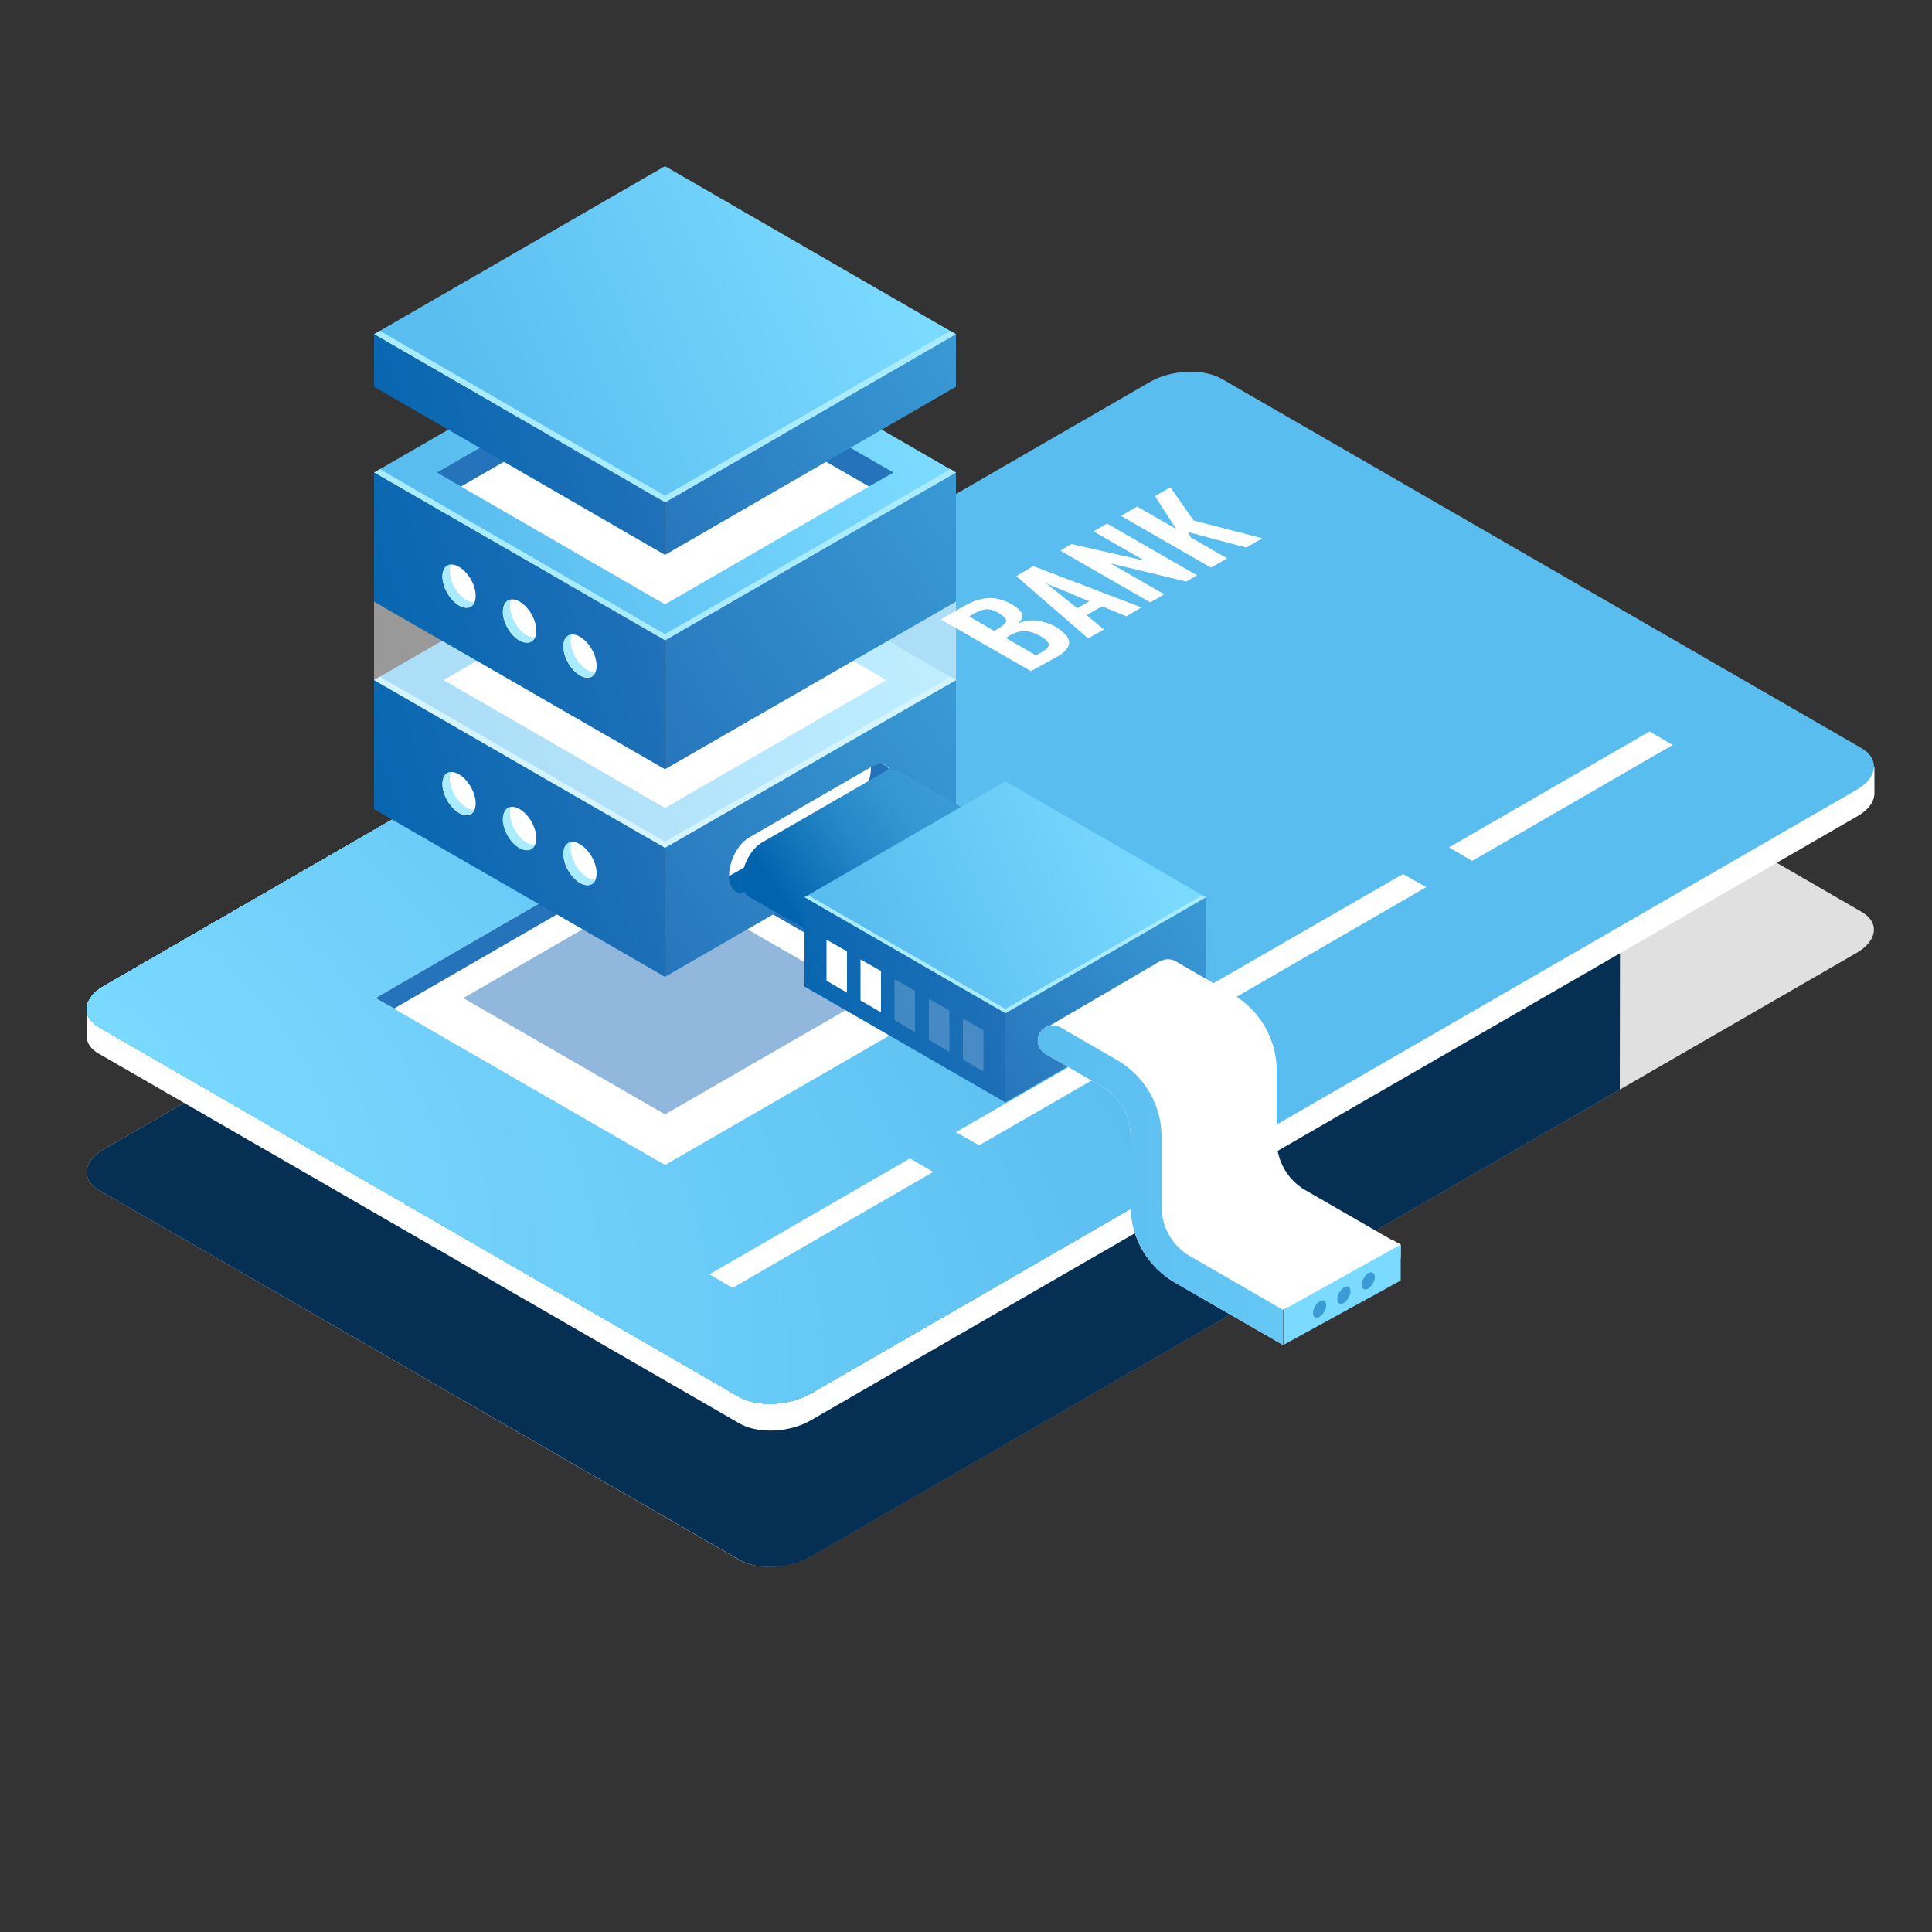 <svg version="1.1" id="Слой_1" xmlns="http://www.w3.org/2000/svg" xmlns:xlink="http://www.w3.org/1999/xlink" x="0" y="0" width="500" height="500" xml:space="preserve"><rect width="100%" height="100%" fill="#333333" stroke="none"/><style>.st2{fill:#fff}.st3{clip-path:url(#SVGID_2_);fill:#59bdef}.st38{fill:#2573ba}.st44{fill:#a9ebff}.st49,.st59{opacity:.5;fill:#fff}.st59{opacity:.2}.st61{fill:#3a9bd5}</style><path d="M480.5 246.6L209.7 402.9c-5.4 3.1-13.7 3.5-18.4.8L25.6 308c-4.7-2.7-4.1-7.5 1.3-10.6L297.7 141c5.4-3.1 13.7-3.5 18.4-.8L481.8 236c4.7 2.7 4.1 7.5-1.3 10.6z" fill="#e0e0e0"/><path d="M297.4 141.2L26.9 297.4c-5.4 3.1-6 7.9-1.3 10.6l165.8 95.7c4.7 2.7 12.9 2.4 18.4-.8L419.2 282l.1-71.9c0-3.7-.4-7.3-1.1-10.8l-88-50.8-32.8-7.3z" fill="#053054"/><path class="st2" d="M485 198.4l-3 2.4c-.1 0-.1-.1-.2-.1L316 105c-4.7-2.7-12.9-2.4-18.4.8L26.9 262.1c-.6.4-1.2.8-1.7 1.2l-2.8-2.1v6.8c0 1.8 1 3.5 3.2 4.7l165.8 95.7c4.7 2.7 12.9 2.4 18.4-.8l270.8-156.3c3-1.7 4.5-3.9 4.5-6v-6.9z"/><defs><path id="SVGID_1_" d="M480.5 204.4L209.7 360.7c-5.4 3.1-13.7 3.5-18.4.8L25.6 265.8c-4.7-2.7-4.1-7.5 1.3-10.6L297.7 98.8c5.4-3.1 13.7-3.5 18.4-.8l165.8 95.7c4.6 2.8 4 7.6-1.4 10.7z"/></defs><clipPath id="SVGID_2_"><use xlink:href="#SVGID_1_" overflow="visible"/></clipPath><path class="st3" d="M20.9 95.4h465.7v268.9H20.9z"/><path class="st3" d="M311.6 286.5c10.3 19.5 18.3 38.4 24.2 56.6 2.9 9.1 5.3 18 7.1 26.8v-4H19.1V93.6h102.2v-9.7c79.4 53 149.1 124.8 190.3 202.6z"/><path d="M303.1 286.2c10 18.9 17.8 37.3 23.4 55 2.8 8.8 5.1 17.5 6.9 26V366H19.1V93.6h99.2v-4.1c77.1 51.5 144.8 121.1 184.8 196.7z" clip-path="url(#SVGID_2_)" fill="#5abeef"/><path d="M294.5 285.9c9.7 18.3 17.2 36.2 22.7 53.3 2.8 8.6 5 17 6.7 25.2.9 4.1 1.6 8.2 2.2 12.2V366h-307V93.6h82.2V86c4.7 3 9.4 6 14.1 9.1 74.8 50 140.4 117.5 179.1 190.8z" clip-path="url(#SVGID_2_)" fill="#5bbff0"/><path d="M286 285.6c9.4 17.8 16.7 35 22 51.6 2.7 8.3 4.8 16.4 6.5 24.4.8 4 1.6 7.9 2.2 11.8v-7.5H19.1V93.6H85V83.5c9.3 5.5 18.5 11.3 27.5 17.3 72.4 48.4 136 113.8 173.5 184.8z" clip-path="url(#SVGID_2_)" fill="#5cc0f0"/><path d="M277.5 285.3c9.1 17.2 16.2 33.9 21.3 50 2.6 8 4.7 15.9 6.3 23.6.8 3.9 1.5 7.7 2.1 11.4V366H19.1V93.6h63.8v-3.9c9 5.3 17.9 10.9 26.6 16.7 70.2 46.8 131.7 110.1 168 178.9z" clip-path="url(#SVGID_2_)" fill="#5dc1f1"/><path d="M269 284.9c17.6 33.2 27.4 64.6 30.1 92.9v-11.9h-280V93.6h48.7v-5.2c4.4 2.4 8.8 4.9 13.1 7.5 8.7 5.1 17.3 10.5 25.8 16.2 67.7 45.2 127.2 106.4 162.3 172.8z" clip-path="url(#SVGID_2_)" fill="#5ec1f1"/><path d="M260.4 284.6c17 32.1 26.4 62.4 29 89.7v-8.4H19.1V93.6h34.3V88c17.1 8.8 34 18.8 50.3 29.7 65.4 43.7 122.8 102.8 156.7 166.9z" clip-path="url(#SVGID_2_)" fill="#5fc2f2"/><path d="M251.9 284.3c16.3 30.9 25.5 60.2 28 86.5v-4.9H19.1V93.6h8.3V82.8c8.3 3.7 16.7 7.7 24.9 11.9 16.5 8.5 32.7 18.1 48.5 28.6 63.1 42.2 118.4 99.2 151.1 161z" clip-path="url(#SVGID_2_)" fill="#60c3f2"/><path d="M243.4 284c15.7 29.8 24.5 57.9 27 83.3v-1.4H19.1V93.6h8.1V90c8 3.6 16 7.4 24 11.5 15.9 8.2 31.5 17.4 46.7 27.6 60.7 40.5 114 95.3 145.5 154.9z" clip-path="url(#SVGID_2_)" fill="#61c4f3"/><path d="M234.9 283.7c15.1 28.6 23.6 55.7 25.9 80.1.3 3.1.5 6.1.6 9v-6.9H19.1V93.6l-3.8-1.4c3.9 1.6 7.7 3.2 11.6 4.9 7.7 3.4 15.4 7.1 23.1 11 15.3 7.9 30.3 16.8 44.9 26.5 58.5 39.1 109.7 91.8 140 149.1z" clip-path="url(#SVGID_2_)" fill="#62c5f3"/><path d="M226.4 283.4c14.5 27.5 22.6 53.5 24.9 76.9.6 5.9.8 11.6.6 17.1V366H19.1V99.5h-3.5c3.7 1.5 7.4 3.1 11.1 4.7 7.4 3.3 14.8 6.8 22.1 10.6C63.6 122.4 78 131 92 140.3c56.1 37.4 105.3 88.1 134.4 143.1z" clip-path="url(#SVGID_2_)" fill="#63c6f4"/><path d="M217.8 283c13.9 26.3 21.7 51.2 23.9 73.7.5 5.6.7 11.1.6 16.4v-7.2H19.1v-259h-3.2c3.6 1.4 7.1 3 10.7 4.5 7.1 3.1 14.2 6.5 21.2 10.2 14.1 7.2 27.9 15.4 41.3 24.4 53.7 35.8 100.9 84.3 128.7 137z" clip-path="url(#SVGID_2_)" fill="#64c7f4"/><path d="M209.3 282.7c13.3 25.2 20.8 49 22.8 70.5.5 5.4.7 10.6.5 15.7V366H19.1V114.2h-3c3.4 1.4 6.8 2.8 10.2 4.3 6.8 3 13.6 6.3 20.3 9.7 13.4 6.9 26.7 14.8 39.5 23.3 51.5 34.4 96.6 80.8 123.2 131.2z" clip-path="url(#SVGID_2_)" fill="#65c8f5"/><path d="M200.8 282.4c12.7 24.1 19.8 46.8 21.8 67.3.5 5.1.7 10.1.5 14.9-.1 2.4-.2 4.8-.5 7.1v-5.8H19.1V121.6h-2.7c3.3 1.3 6.5 2.7 9.8 4.1 6.5 2.9 13 6 19.4 9.3 12.8 6.6 25.5 14.1 37.7 22.3 49 32.7 92.1 77 117.5 125.1z" clip-path="url(#SVGID_2_)" fill="#66c8f5"/><path d="M192.3 282.1c12.1 22.9 18.9 44.6 20.7 64.1.9 9.8.6 19-.8 27.6V366H19.1V125.3H7.4c24.8 9.2 49.6 22 73 37.6 46.6 31.2 87.6 73.4 111.9 119.2z" clip-path="url(#SVGID_2_)" fill="#67c9f6"/><path d="M183.7 281.8c11.5 21.8 17.9 42.3 19.7 60.9.9 9.3.6 18-.8 26.2V366H19.1V132.8h-11c23.6 8.7 47.1 20.9 69.3 35.7 44.4 29.6 83.3 69.7 106.3 113.3z" clip-path="url(#SVGID_2_)" fill="#68caf6"/><path d="M175.2 281.4c10.9 20.6 17 40.1 18.7 57.7.8 8.8.6 17.1-.7 24.8-.7 3.9-1.6 7.6-2.8 11.2v-9.2H19.1V140.3H8.8c22.3 8.2 44.7 19.8 65.7 33.8 42 28.1 78.9 66.1 100.7 107.3z" clip-path="url(#SVGID_2_)" fill="#69cbf7"/><path d="M166.7 281.1c10.3 19.5 16 37.9 17.6 54.5.8 8.3.5 16.1-.7 23.5-.6 3.7-1.5 7.2-2.6 10.5v-3.7H19.1v-218H9.5c21.1 7.8 42.2 18.7 62 31.9 39.8 26.5 74.6 62.4 95.2 101.3z" clip-path="url(#SVGID_2_)" fill="#6bccf7"/><path d="M158.2 280.8c19.4 36.7 21.7 69.3 9.7 92.4V366H19.1V155.4h-8.9c19.9 7.3 39.7 17.6 58.4 30.1 37.4 24.9 70.2 58.7 89.6 95.3z" clip-path="url(#SVGID_2_)" fill="#6ccdf8"/><path d="M149.7 280.5c18.2 34.4 20.3 64.9 9.1 86.6V366H19.1V163H11c18.6 6.9 37.2 16.5 54.7 28.2 35 23.3 65.8 54.9 84 89.3z" clip-path="url(#SVGID_2_)" fill="#6dcef8"/><path d="M141.1 280.2c17 32.1 18.9 60.6 8.5 80.8-2.6 5.1-6 9.6-10.2 13.5v-8.6H19.1V170.4h-7.4c17.4 6.4 34.7 15.4 51.1 26.3 32.7 21.9 61.4 51.4 78.3 83.5z" clip-path="url(#SVGID_2_)" fill="#6ecff9"/><path d="M132.6 279.8c15.7 29.8 17.6 56.3 7.9 75-4.9 9.4-12.6 16.8-23 21.8v-10.8H31.2v7.5c-8.1-3-16.1-6.6-24.1-10.6h12V177.9h-6.7c16.1 6 32.2 14.3 47.4 24.4 30.4 20.3 57.1 47.8 72.8 77.5z" clip-path="url(#SVGID_2_)" fill="#6fcff9"/><path d="M124.1 279.5c29.1 55 6.8 97.8-49.6 95.7v-9.3h-44c-7.4-2.7-14.9-6-22.2-9.8h10.9V185.5h-6C28 191 42.9 198.7 56.9 208c28.1 18.7 52.7 44 67.2 71.5z" clip-path="url(#SVGID_2_)" fill="#70d0fa"/><path d="M115.6 279.2c26.6 50.4 6.3 89.7-45.5 87.8-12.9-.5-26.6-3.5-40.3-8.5-6.8-2.5-13.7-5.5-20.4-9h9.7V193h-5.3c13.7 5 27.3 12.1 40.1 20.7 25.8 17.1 48.3 40.3 61.7 65.5z" clip-path="url(#SVGID_2_)" fill="#71d1fa"/><path d="M107 278.9c24.2 45.8 5.7 81.5-41.4 79.8-11.8-.4-24.2-3.2-36.6-7.8-6.2-2.3-12.4-5-18.5-8.2h8.6V200.5h-4.5c12.4 4.6 24.8 11 36.5 18.8 23.3 15.6 43.8 36.7 55.9 59.6z" clip-path="url(#SVGID_2_)" fill="#72d2fb"/><path d="M98.5 278.6c21.8 41.2 5.1 73.4-37.2 71.8-10.6-.4-21.8-2.9-33-7-5.6-2.1-11.2-4.5-16.7-7.4h7.5V208h-3.8c11.2 4.1 22.3 9.9 32.8 16.9C69.2 239 87.6 258 98.5 278.6z" clip-path="url(#SVGID_2_)" fill="#73d3fb"/><path d="M90 278.3c19.4 36.7 4.6 65.2-33.1 63.8-9.4-.4-19.4-2.5-29.3-6.2-5-1.8-9.9-4-14.8-6.6h6.3V215.5H16c9.9 3.7 19.8 8.8 29.2 15C63.9 243 80.3 259.9 90 278.3z" clip-path="url(#SVGID_2_)" fill="#74d4fc"/><path d="M81.5 277.9c17 32.1 4 57.1-29 55.8-8.2-.3-16.9-2.2-25.6-5.4-4.3-1.6-8.7-3.5-13-5.7h5.2v-99.5h-2.4c8.7 3.2 17.4 7.7 25.5 13.2 16.5 10.8 30.8 25.6 39.3 41.6z" clip-path="url(#SVGID_2_)" fill="#75d5fc"/><path d="M73 277.6c14.5 27.5 3.4 48.9-24.8 47.9-7.1-.3-14.5-1.9-22-4.7-3.7-1.4-7.4-3-11.1-4.9h4.1v-85.3h-1.7c7.4 2.7 14.9 6.6 21.9 11.3 14 9.3 26.3 22 33.6 35.7z" clip-path="url(#SVGID_2_)" fill="#76d6fd"/><path d="M64.4 277.3c12.1 22.9 2.8 40.8-20.7 39.9-11.8-.4-24.9-5.5-36.6-13.3H19v-65.8h-.9c6.2 2.3 12.4 5.5 18.2 9.4 11.8 7.8 22.1 18.3 28.1 29.8z" clip-path="url(#SVGID_2_)" fill="#77d6fd"/><path d="M55.9 277c9.7 18.3 2.3 32.6-16.5 31.9-9.4-.4-19.9-4.4-29.2-10.6h9v-52.6H19c5 1.8 9.9 4.4 14.6 7.5 9.3 6.2 17.5 14.6 22.3 23.8z" clip-path="url(#SVGID_2_)" fill="#78d7fe"/><path d="M47.4 276.7c7.3 13.7 1.7 24.5-12.4 23.9-7.1-.3-14.9-3.3-21.9-8h6.1v-41.8H8.7c14.1.5 31.4 12.1 38.7 25.9z" clip-path="url(#SVGID_2_)" fill="#79d8fe"/><path d="M38.9 276.3c4.8 9.2 1.1 16.3-8.3 16-4.7-.2-9.9-2.2-14.6-5.3h3.2v-27.9h-6.1c9.4.4 20.9 8.1 25.8 17.2z" clip-path="url(#SVGID_2_)" fill="#7ad9ff"/><path d="M30.3 276c2.4 4.6.6 8.2-4.1 8-4.7-.2-10.5-4-12.9-8.6h5.8v-8h-1.7c4.7.2 10.5 4 12.9 8.6z" clip-path="url(#SVGID_2_)" fill="#7bdaff"/><g><path class="st2" d="M266.8 173.7l-23.3-13.4 5.7-3.3c1.1-.6 2.1-1.1 3.1-1.5 1-.3 2-.6 3.1-.7 1.1-.1 2.2 0 3.3.3 1.1.3 2.2.7 3.3 1.4 2.9 1.7 3.3 3.3 1.4 4.8 1.6-.6 3.3-.9 4.9-.7 1.6.2 3.3.7 5 1.7 2.2 1.3 3.3 2.6 3.4 3.9 0 1.3-1 2.6-3.2 3.8l-6.7 3.7zm-9.5-10.4l1.3-.8c1.2-.7 1.8-1.4 1.8-1.9-.1-.6-.7-1.2-2-2-.7-.4-1.3-.6-1.8-.8-.6-.1-1.1-.2-1.7-.1-.6.1-1.1.2-1.6.5-.5.2-1.1.5-1.9 1l-.6.3 6.5 3.8zm10.8 6.3l1.6-.9c1.3-.7 1.8-1.4 1.7-2-.1-.6-.8-1.3-2.2-2.1-1.4-.8-2.7-1.2-3.9-1.3-1.2 0-2.4.3-3.7 1l-1.3.8 7.8 4.5zM281.6 165.2L263 149.1l4.4-2.6 28 10.7-3.9 2.3-6.3-2.6-4 2.3 4.5 3.7-4.1 2.3zm-2.8-7.8l3.1-1.8-11.1-4.6 8 6.4zM297.7 155.9l-23.3-13.4 2.9-1.7 18.9 4.3-13.2-7.6 3.5-2 23.3 13.4-2.8 1.6-19.6-4.7 13.9 8-3.6 2.1zM313.4 146.9l-23.3-13.4 4.2-2.4 10.1 5.8-5.5-8.5 4-2.3 6 8.6 17.8 4.6-4.2 2.4-15-4 .7 1.4 9.4 5.4-4.2 2.4z"/></g><g><path class="st2" d="M241.5 303.3l-51.9 30-6-3.5 51.9-30zM305.3 266.5l-51.9 29.9-6-3.4 51.9-30zM369.1 229.6l-51.9 30-6-3.5 51.9-29.9zM432.9 192.8l-51.9 30-6-3.5 51.9-30z"/></g><g><path class="st2" d="M172.1 301.5l74.9-43.2-74.9-43.3-74.9 43.3z"/><path opacity=".5" fill="#2573ba" d="M172.1 288.4l52.2-30.1-52.2-30.1-52.2 30.1z"/><path class="st38" d="M172.1 220.5l70.1 40.5 4.8-2.7-74.9-43.3-74.9 43.3 4.8 2.7z"/><linearGradient id="SVGID_3_" gradientUnits="userSpaceOnUse" x1="-1605.13" y1="183.863" x2="-1510.637" y2="249.006" gradientTransform="matrix(-1 0 0 1 -1351.07 0)"><stop offset="0" stop-color="#3a9bd5"/><stop offset="1" stop-color="#2573ba"/></linearGradient><path fill="url(#SVGID_3_)" d="M172.1 252.8l75.3-43.4V176l-75.3 43.4z"/><linearGradient id="SVGID_4_" gradientUnits="userSpaceOnUse" x1="-1579.643" y1="151.704" x2="-1473.318" y2="197.383" gradientTransform="matrix(-1 0 0 1 -1351.07 0)"><stop offset="0" stop-color="#7bdaff"/><stop offset="1" stop-color="#59bdef"/></linearGradient><path fill="url(#SVGID_4_)" d="M172.1 219.4l75.3-43.4-75.3-43.5L96.8 176z"/><path class="st2" d="M172.1 209.1l57.3-33.1-57.3-33.1-57.3 33.1z"/><linearGradient id="SVGID_5_" gradientUnits="userSpaceOnUse" x1="-1532.833" y1="200.137" x2="-1431.97" y2="230.545" gradientTransform="matrix(-1 0 0 1 -1351.07 0)"><stop offset="0" stop-color="#2573ba"/><stop offset="1" stop-color="#0063ad"/></linearGradient><path fill="url(#SVGID_5_)" d="M96.8 209.4l75.3 43.4v-33.4L96.8 176z"/><linearGradient id="SVGID_6_" gradientUnits="userSpaceOnUse" x1="-1605.13" y1="130.164" x2="-1510.637" y2="195.307" gradientTransform="matrix(-1 0 0 1 -1351.07 0)"><stop offset="0" stop-color="#3a9bd5"/><stop offset="1" stop-color="#2573ba"/></linearGradient><path fill="url(#SVGID_6_)" d="M172.1 199.1l75.3-43.4v-33.4l-75.3 43.4z"/><linearGradient id="SVGID_7_" gradientUnits="userSpaceOnUse" x1="-1579.643" y1="98.005" x2="-1473.318" y2="143.684" gradientTransform="matrix(-1 0 0 1 -1351.07 0)"><stop offset="0" stop-color="#7bdaff"/><stop offset="1" stop-color="#59bdef"/></linearGradient><path fill="url(#SVGID_7_)" d="M172.1 165.7l75.3-43.4-75.3-43.5-75.3 43.5z"/><path class="st44" d="M172.1 164.1l73.9-42.7 1.4.9-75.3 43.4-75.3-43.4 1.5-.9zM172.1 217.8l73.9-42.7 1.4.9-75.3 43.4L96.8 176l1.5-.9z"/><path class="st2" d="M172.1 95.4l52.8 30.5-52.8 30.5-52.8-30.5z"/><path class="st38" d="M172.1 95.4l-52.8 30.5-6.2-3.6 59-34.1 59.1 34.1-6.3 3.6z"/><linearGradient id="SVGID_8_" gradientUnits="userSpaceOnUse" x1="-1532.833" y1="146.438" x2="-1431.97" y2="176.846" gradientTransform="matrix(-1 0 0 1 -1351.07 0)"><stop offset="0" stop-color="#2573ba"/><stop offset="1" stop-color="#0063ad"/></linearGradient><path fill="url(#SVGID_8_)" d="M96.8 155.7l75.3 43.4v-33.4l-75.3-43.4z"/><g><path class="st2" d="M145.8 167.3c0 2.7 1.9 6.1 4.3 7.5 2.4 1.4 4.3.3 4.3-2.5s-1.9-6.1-4.3-7.5c-2.3-1.4-4.3-.3-4.3 2.5zM130.2 158.2c0 2.7 1.9 6.1 4.3 7.5s4.3.3 4.3-2.5-1.9-6.1-4.3-7.5-4.3-.2-4.3 2.5zM114.5 149.2c0 2.7 1.9 6.1 4.3 7.5s4.3.3 4.3-2.5-1.9-6.1-4.3-7.5c-2.4-1.4-4.3-.3-4.3 2.5z"/><path class="st44" d="M148 164.2c-.2.5-.3 1-.3 1.7 0 2.7 1.9 6.1 4.3 7.5.8.4 1.5.6 2.1.6-.6 1.4-2.2 1.8-4 .8-2.4-1.4-4.3-4.7-4.3-7.5 0-1.9.9-3 2.2-3.1zM132.3 155.2c-.2.5-.3 1-.3 1.7 0 2.7 1.9 6.1 4.3 7.5.8.4 1.5.6 2.1.6-.6 1.4-2.2 1.8-4 .8-2.4-1.4-4.3-4.7-4.3-7.5.1-1.9.9-3 2.2-3.1zM116.7 146.1c-.2.5-.3 1-.3 1.7 0 2.7 1.9 6.1 4.3 7.5.8.4 1.5.6 2.1.6-.6 1.4-2.2 1.8-4 .8-2.4-1.4-4.3-4.7-4.3-7.5 0-1.9.9-3 2.2-3.1z"/></g><g><path class="st2" d="M145.8 221c0 2.7 1.9 6.1 4.3 7.5 2.4 1.4 4.3.3 4.3-2.5s-1.9-6.1-4.3-7.5c-2.3-1.4-4.3-.3-4.3 2.5zM130.2 211.9c0 2.7 1.9 6.1 4.3 7.5s4.3.3 4.3-2.5c0-2.7-1.9-6.1-4.3-7.5s-4.3-.2-4.3 2.5zM114.5 202.9c0 2.7 1.9 6.1 4.3 7.5s4.3.3 4.3-2.5c0-2.7-1.9-6.1-4.3-7.5s-4.3-.3-4.3 2.5z"/><path class="st44" d="M148 217.9c-.2.5-.3 1-.3 1.7 0 2.7 1.9 6.1 4.3 7.5.8.4 1.5.6 2.1.6-.6 1.4-2.2 1.8-4 .8-2.4-1.4-4.3-4.7-4.3-7.5 0-1.9.9-3 2.2-3.1zM132.3 208.9c-.2.5-.3 1-.3 1.7 0 2.7 1.9 6.1 4.3 7.5.8.4 1.5.6 2.1.6-.6 1.4-2.2 1.8-4 .8-2.4-1.4-4.3-4.7-4.3-7.5.1-1.9.9-3 2.2-3.1zM116.7 199.8c-.2.5-.3 1-.3 1.7 0 2.7 1.9 6.1 4.3 7.5.8.4 1.5.6 2.1.6-.6 1.4-2.2 1.8-4 .8-2.4-1.4-4.3-4.7-4.3-7.5 0-1.9.9-3 2.2-3.1z"/></g><g><linearGradient id="SVGID_9_" gradientUnits="userSpaceOnUse" x1="-1600.424" y1="87.739" x2="-1515.97" y2="145.961" gradientTransform="matrix(-1 0 0 1 -1351.07 0)"><stop offset="0" stop-color="#3a9bd5"/><stop offset="1" stop-color="#2573ba"/></linearGradient><path fill="url(#SVGID_9_)" d="M172.1 143.6l75.3-43.5V86.5L172.1 130z"/><linearGradient id="SVGID_10_" gradientUnits="userSpaceOnUse" x1="-1579.643" y1="62.223" x2="-1473.318" y2="107.902" gradientTransform="matrix(-1 0 0 1 -1351.07 0)"><stop offset="0" stop-color="#7bdaff"/><stop offset="1" stop-color="#59bdef"/></linearGradient><path fill="url(#SVGID_10_)" d="M172.1 130l75.3-43.5L172.1 43 96.8 86.5z"/><path class="st44" d="M172.1 128.3L246 85.6l1.4.9-75.3 43.5-75.3-43.5 1.5-.9z"/><linearGradient id="SVGID_11_" gradientUnits="userSpaceOnUse" x1="-1528.931" y1="101.946" x2="-1436.388" y2="129.845" gradientTransform="matrix(-1 0 0 1 -1351.07 0)"><stop offset="0" stop-color="#2573ba"/><stop offset="1" stop-color="#0063ad"/></linearGradient><path fill="url(#SVGID_11_)" d="M96.8 100.1l75.3 43.5V130L96.8 86.5z"/></g><path class="st49" d="M247.4 155.7V176l-75.3 43.4v-20.3zM96.8 155.7V176l75.3 43.4v-20.3z"/><path class="st2" d="M193.8 230.5l32-18.5c2.8-1.6 5.1-6 5.1-9.8 0-3.8-2.3-5.5-5.1-3.9l-32 18.5c-2.8 1.6-5.1 6-5.1 9.8-.1 3.8 2.2 5.5 5.1 3.9z"/><linearGradient id="SVGID_12_" gradientUnits="userSpaceOnUse" x1="-1583.037" y1="200.879" x2="-1537.461" y2="232.299" gradientTransform="matrix(-1 0 0 1 -1351.07 0)"><stop offset="0" stop-color="#2573ba"/><stop offset="1" stop-color="#0063ad"/></linearGradient><path d="M220.3 208.5c2.8-1.6 5.1-6 5.1-9.8v-.2l.3-.2c2.8-1.6 5.1.1 5.1 3.9s-2.3 8.2-5.1 9.8l-32 18.5c-2.8 1.6-5 0-5.1-3.7l31.7-18.3z" fill="url(#SVGID_12_)"/></g><g><path class="st2" d="M362.5 325.6v-3.5l-2.3-1.3-28.1 18.2z"/><defs><path id="SVGID_13_" d="M286.1 162.5c-9.8 1.5-151.6 7.2-153.1 12.7-1.4 5.5 71.2 132.5 71.2 132.5L332 348.2V339l30.4-16.9 3.8-59.9c.2 0-70.3-101.2-80.1-99.7z"/></defs><clipPath id="SVGID_14_"><use xlink:href="#SVGID_13_" overflow="visible"/></clipPath><g clip-path="url(#SVGID_14_)"><linearGradient id="SVGID_15_" gradientUnits="userSpaceOnUse" x1="-1599.529" y1="211.062" x2="-1558.058" y2="239.229" gradientTransform="matrix(-1 0 0 1 -1351.07 0)"><stop offset="0" stop-color="#3a9bd5"/><stop offset=".241" stop-color="#3596d1"/><stop offset=".539" stop-color="#2587c7"/><stop offset=".868" stop-color="#0c6fb5"/><stop offset="1" stop-color="#0063ad"/></linearGradient><path d="M192 227.9c0-3.8 2.3-8.1 5.1-9.8l31.9-18.4c1.3-.8 2.6-.8 3.5-.2l35.2 20.3-38.8 32.4-35.2-20.2c-1-.7-1.7-2.1-1.7-4.1z" fill="url(#SVGID_15_)"/><linearGradient id="SVGID_16_" gradientUnits="userSpaceOnUse" x1="-1892.941" y1="1221.128" x2="-1855.288" y2="1247.086" gradientTransform="matrix(-.866 .5 0 1.155 -1375.888 -250.452)"><stop offset="0" stop-color="#2573ba"/><stop offset="1" stop-color="#0063ad"/></linearGradient><path d="M232.2 252l31.9-18.4c2.8-1.6 5.1-6 5.1-9.8 0-3.8-2.3-5.5-5.1-3.9l-31.9 18.4c-2.8 1.6-5.1 6-5.1 9.8 0 3.8 2.3 5.5 5.1 3.9z" fill="url(#SVGID_16_)"/><linearGradient id="SVGID_17_" gradientUnits="userSpaceOnUse" x1="-1667.775" y1="237.695" x2="-1602.583" y2="282.638" gradientTransform="matrix(-1 0 0 1 -1351.07 0)"><stop offset="0" stop-color="#3a9bd5"/><stop offset="1" stop-color="#2573ba"/></linearGradient><path fill="url(#SVGID_17_)" d="M260.2 285.3l51.9-30v-23.1l-51.9 30z"/><linearGradient id="SVGID_18_" gradientUnits="userSpaceOnUse" x1="-1650.191" y1="215.509" x2="-1576.836" y2="247.023" gradientTransform="matrix(-1 0 0 1 -1351.07 0)"><stop offset="0" stop-color="#7bdaff"/><stop offset="1" stop-color="#59bdef"/></linearGradient><path fill="url(#SVGID_18_)" d="M260.2 262.2l51.9-30-51.9-30-52 30z"/><linearGradient id="SVGID_19_" gradientUnits="userSpaceOnUse" x1="-1617.897" y1="248.923" x2="-1548.31" y2="269.902" gradientTransform="matrix(-1 0 0 1 -1351.07 0)"><stop offset="0" stop-color="#2573ba"/><stop offset="1" stop-color="#0063ad"/></linearGradient><path fill="url(#SVGID_19_)" d="M208.2 255.3l52 30v-23.1l-52-30z"/><path class="st44" d="M260.2 261.1l50.9-29.4 1 .5-51.9 30-52-30 1-.5z"/><path class="st2" d="M270.2 266.3l30.1-17.6 25.4 20.4 2.2 17.5v16l90.1 55 25.1 14.8-3.8 11.4-17.4 7-24.2-7.2-32.2-21.5-53.4-29.6-14.9-11.5-1-24.4-1.9-14.8z"/><g><path class="st2" d="M420.6 394.8c5 0 9.9-1.3 14.4-3.9 9-5.2 14.4-14.6 14.4-25V258.1c0-2.2-1.8-3.9-3.9-3.9-2.2 0-3.9 1.8-3.9 3.9v107.8c0 7.6-3.9 14.4-10.5 18.2-6.6 3.8-14.4 3.8-21 0l-102.1-59c-4.6-2.6-7.4-7.6-7.4-12.9v-18.1c0-8.1-4.4-15.6-11.4-19.7l-14.7-8.5c-1.9-1.1-4.3-.4-5.4 1.4-1.1 1.9-.4 4.3 1.4 5.4l14.7 8.5c4.6 2.6 7.4 7.6 7.4 12.9v18.1c0 8.1 4.4 15.6 11.4 19.7l102.1 58.9c4.6 2.7 9.5 4 14.5 4z"/></g><path class="st2" d="M298.9 250.2c1.1-1.9 3.5-2.5 5.4-1.4l14.7 8.5c7 4.1 11.4 11.6 11.4 19.7v18.1c0 5.3 2.8 10.2 7.4 12.9l107.7 62c2.7 1.6 5.6 2.5 8.6 2.7-.3 2.6-.2 5.3-.4 7.9-4.2-.3-8.3-1.6-12.1-3.8l-107.7-62.2c-7-4.1-11.4-11.6-11.4-19.7v-18.1c0-5.3-2.8-10.2-7.4-12.9l-14.7-8.5c-2-.9-2.6-3.3-1.5-5.2z"/><linearGradient id="SVGID_20_" gradientUnits="userSpaceOnUse" x1="-1863.566" y1="326.647" x2="-1775.315" y2="326.647" gradientTransform="matrix(-1 0 0 1 -1351.07 0)"><stop offset="0" stop-color="#3a9bd5"/><stop offset="1" stop-color="#2573ba"/></linearGradient><path d="M431.9 392.4l12-15 1.7-17.7v-43l-.1-42.6 31.4 5.3v-14.6c0-2.2 1.8-3.9 3.9-3.9 2.2 0 3.9 1.8 3.9 3.9v87c0 10.4-5.4 19.8-14.4 25-1.6.9-3.3 1.7-5 2.3l-33.4 13.3z" fill="url(#SVGID_20_)"/><g><linearGradient id="SVGID_21_" gradientUnits="userSpaceOnUse" x1="-1800.506" y1="324.486" x2="-1619.712" y2="324.486" gradientTransform="matrix(-1 0 0 1 -1351.07 0)"><stop offset="0" stop-color="#7bdaff"/><stop offset="1" stop-color="#59bdef"/></linearGradient><path d="M420.6 394.8c5 0 9.9-1.3 14.4-3.9 9-5.2 14.4-14.6 14.4-25V258.1c0-2.2-1.8-3.9-3.9-3.9-2.2 0-3.9 1.8-3.9 3.9v107.8c0 7.6-3.9 14.4-10.5 18.2-6.6 3.8-14.4 3.8-21 0l-102.1-59c-4.6-2.6-7.4-7.6-7.4-12.9v-18.1c0-8.1-4.4-15.6-11.4-19.7l-14.7-8.5c-1.9-1.1-4.3-.4-5.4 1.4-1.1 1.9-.4 4.3 1.4 5.4l14.7 8.5c4.6 2.6 7.4 7.6 7.4 12.9v18.1c0 8.1 4.4 15.6 11.4 19.7l102.1 58.9c4.6 2.7 9.5 4 14.5 4z" fill="url(#SVGID_21_)"/></g><g><path class="st59" d="M249.2 274.2l5.3 3.1v-10.7l-5.3-3zM240.4 269.1l5.3 3.1v-10.7l-5.3-3zM231.5 264l5.3 3.1v-10.7l-5.3-3z"/><path class="st2" d="M222.7 258.9l5.3 3.1v-10.7l-5.3-3zM213.9 253.8l5.3 3.1v-10.7l-5.3-3z"/></g></g><path fill="#7bdaff" d="M332.1 348.1l30.4-16.7v-9.3L332.1 339z"/><g><path class="st61" d="M343.2 337.8c0 1.1-.8 2.4-1.7 3-1 .5-1.7.1-1.7-1s.8-2.4 1.7-3c1-.6 1.7-.1 1.7 1zM349.5 334.2c0 1.1-.8 2.4-1.7 3-1 .5-1.7.1-1.7-1s.8-2.4 1.7-3c.9-.6 1.7-.1 1.7 1zM355.8 330.5c0 1.1-.8 2.4-1.7 3-1 .5-1.7.1-1.7-1s.8-2.4 1.7-3c.9-.5 1.7-.1 1.7 1z"/></g></g></svg>